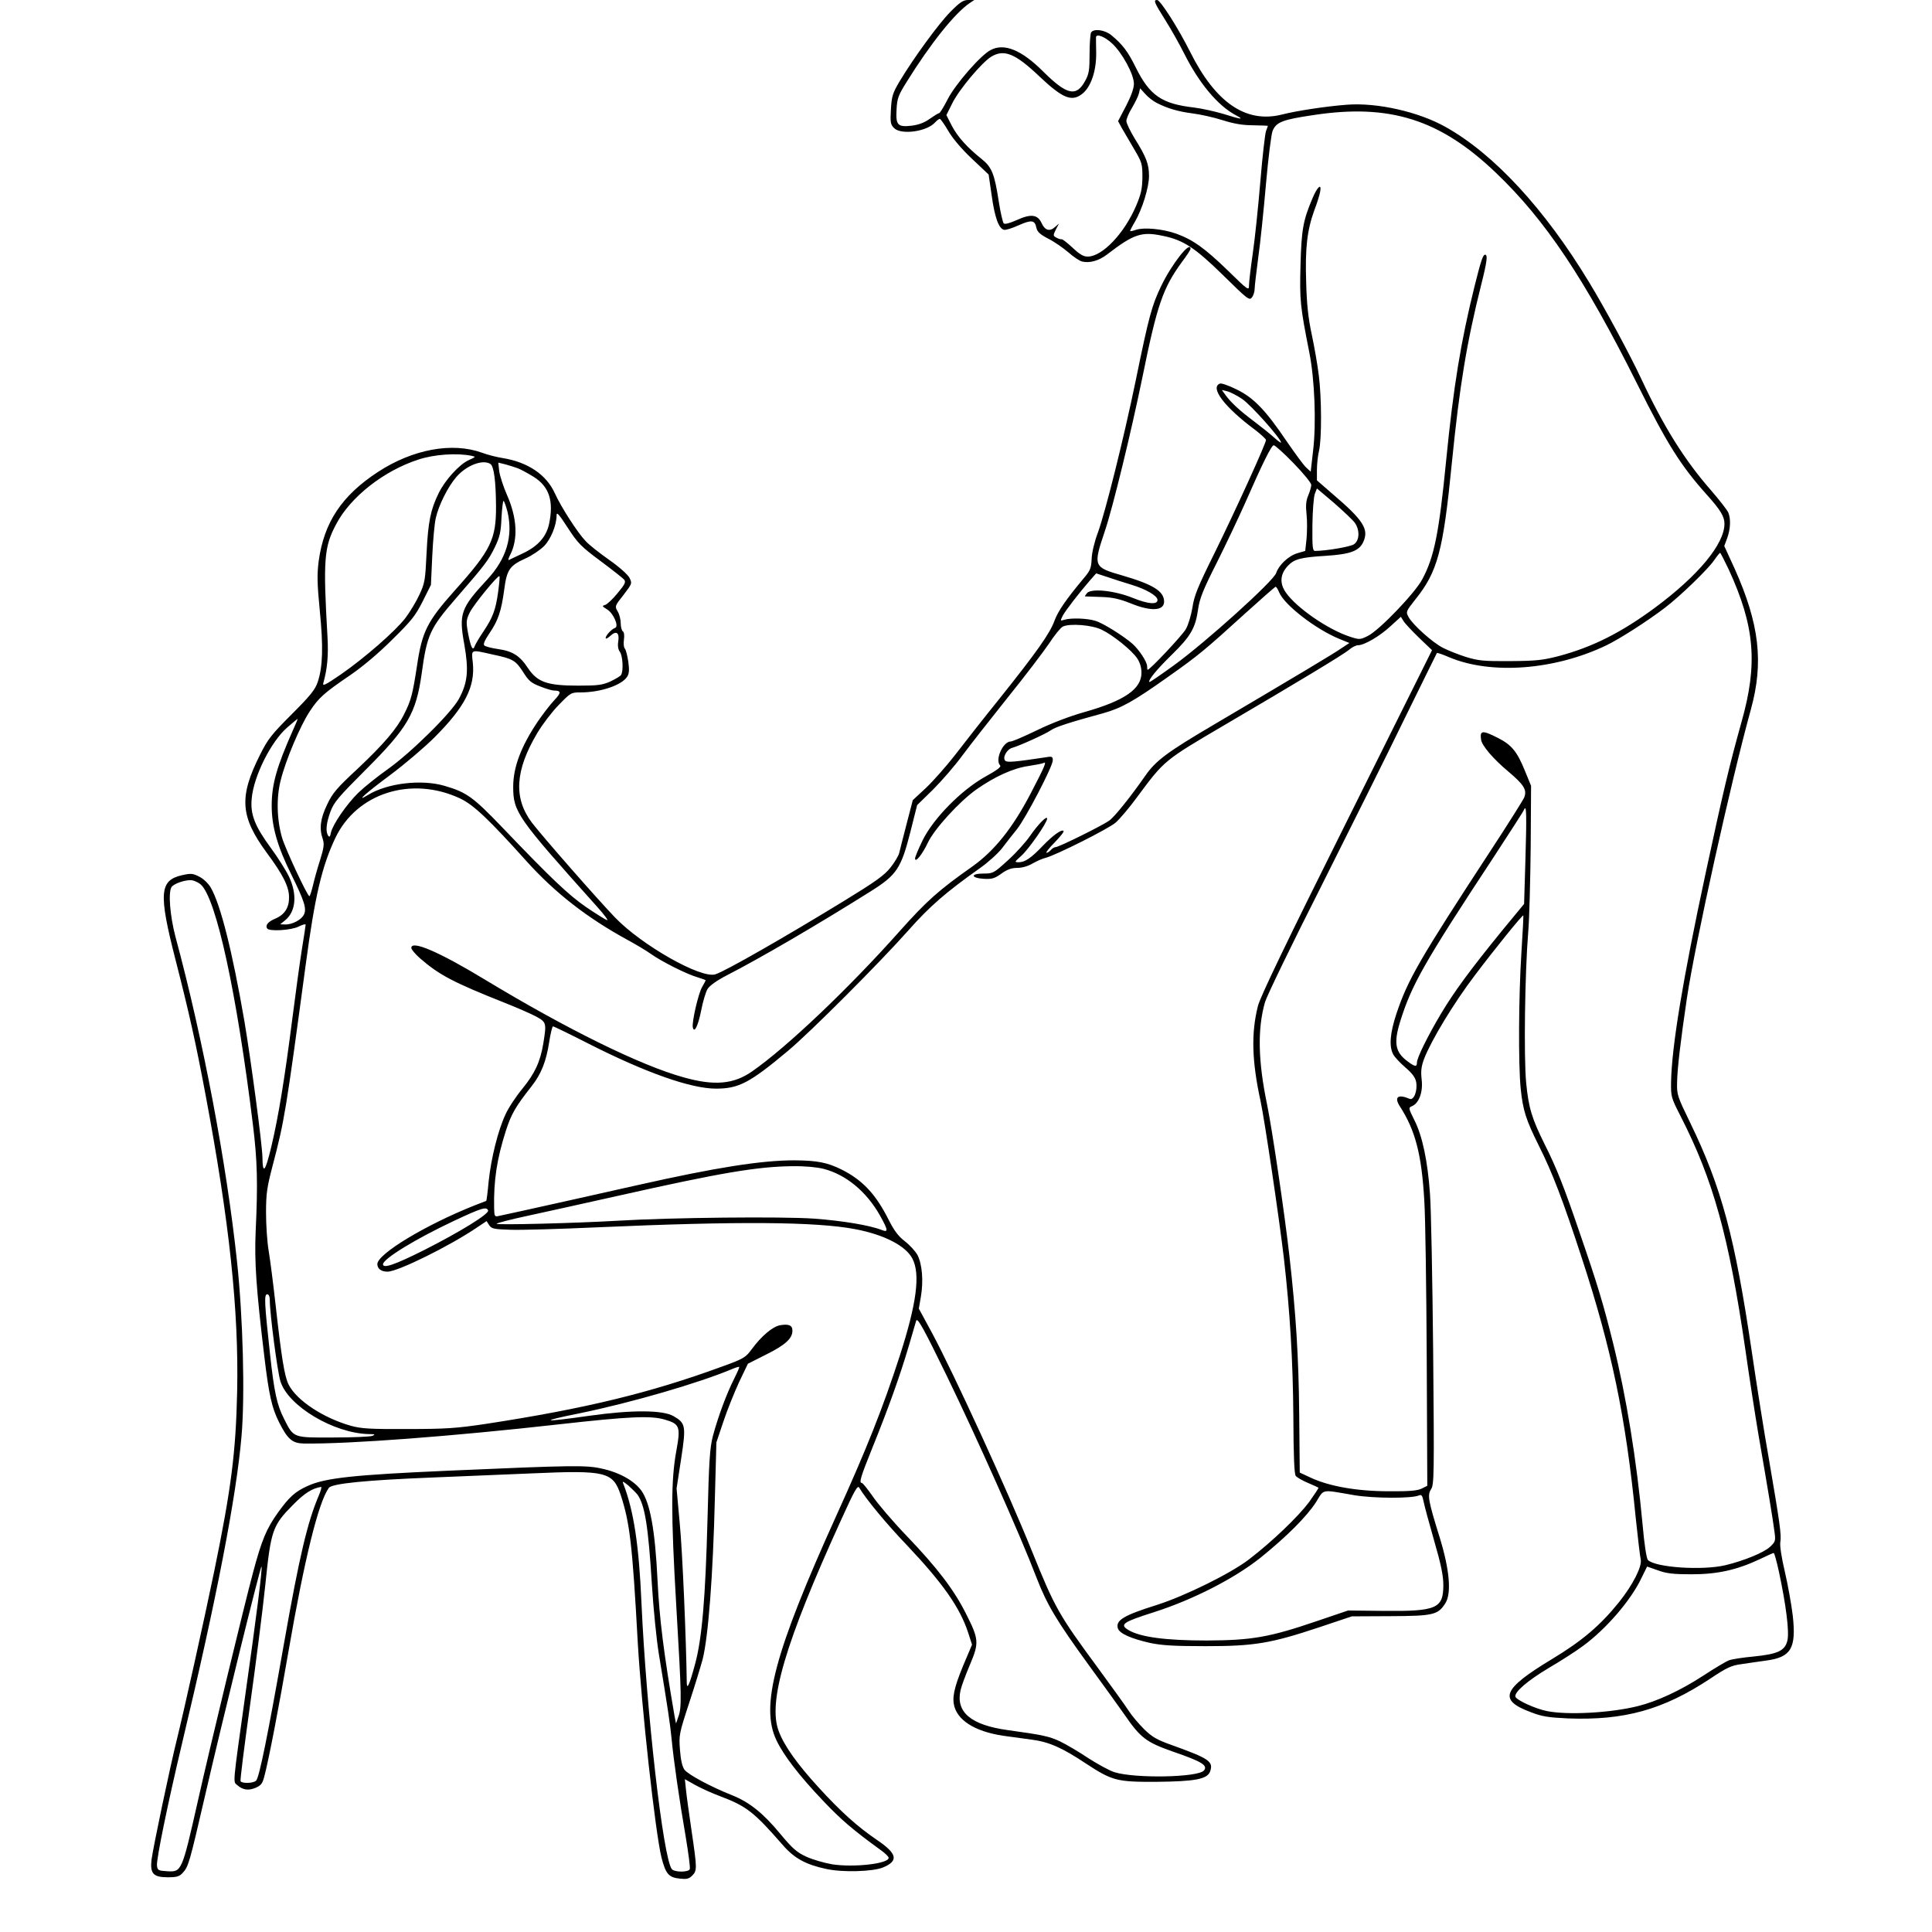 <?xml version="1.0" encoding="UTF-8"?>
<svg xmlns="http://www.w3.org/2000/svg" version="1.0" viewBox="0 0 1024 1024">
  <path d="M503.7 6.3c-6.2 6.3-19.4 24.3-27 37-3.6 6.1-4.1 7.8-4.5 14.7-.4 6.9-.2 8 1.7 9.9 3.7 3.7 17.3 1.9 21.7-3 .9-1 2.1-1.9 2.5-1.9.4 0 2.4 2.8 4.4 6.2 2.2 3.9 7 9.6 12.5 14.8l9 8.5 1.6 11c1.6 11.7 3.8 17.8 6.6 18.3 1 .2 4.4-.9 7.7-2.4 6.8-3 8.6-2.8 9.4 1.3.5 2.2 1.9 3.5 6.3 5.8 3.2 1.6 7.9 4.9 10.6 7.2 2.7 2.4 6 4.6 7.3 4.9 4 1 8.9-.4 13.1-3.6 14.3-11 18.5-12.4 29.7-10 10.9 2.2 17.1 6.3 32 20.9 13.1 12.9 13.9 13.5 15.3 11.7.8-1.1 1.4-3.1 1.4-4.6 0-1.4.9-8.8 1.9-16.5 1.1-7.7 2.9-25.2 4.1-39 1.2-13.7 2.8-26.4 3.5-28.1 1.9-4.7 5.3-6 21.6-8.4 40.5-6.2 67.2 2.3 96.8 30.6 26.2 25 47 56.2 74.6 111.4 16.3 32.7 23.4 43.9 37.4 59.5 7 7.8 9.1 11.3 9.1 15.1 0 10.7-13.8 27.4-36.7 44.4-18 13.3-33.1 20.9-51 25.7-8.5 2.2-11.9 2.6-25.8 2.7-14.2.1-16.9-.2-23.5-2.2-4.1-1.3-9.6-3.5-12.1-4.8-5.5-2.7-16.4-12.5-18.4-16.5-1.4-2.6-1.3-2.9 3.6-9.1 11.9-14.8 14.8-25.6 19.4-72.3 4.1-41.1 7.9-64 15.6-94.7 3.1-12.3 3.5-15.8 2-15.8-1.1 0-2.2 3.3-5.5 16.5-7.3 29.4-11.2 53.1-15.1 92.5-3.8 38.7-6.3 51.2-12.7 63.1-3.8 7.2-22.7 26.9-28.7 29.9-4.2 2.1-4.5 2.1-9.5.5-11.7-3.8-28.4-15.3-34.1-23.5-3.4-4.9-3-9.8 1.2-14.2 3.3-3.5 6.9-4.4 20-5.2 12.7-.8 17.6-2.5 19.8-7.2 3.2-6.8.3-11.5-16.1-25.5l-8.4-7.3v-5.5c0-3.1.5-7.6 1.1-10.1 1.5-6.2 1.4-28.5-.1-40-.6-5.2-2.3-14.9-3.7-21.5-1.9-8.8-2.7-16.2-3-28-.6-18.1.5-27.4 4.3-38 1.5-3.8 2.8-8.2 3.1-9.8.9-4.8-1.4-2.9-4.1 3.5-4.9 11.6-5.8 16.4-6.3 35.3-.5 18.7-.2 21.7 4.7 46.5 2.8 14.2 3.7 37.1 2 51.6l-1.3 11.4-2.4-2.2c-1.4-1.3-6-7.6-10.4-14-11.1-16.4-17.4-23-26.5-27.4-4-2-8-3.4-8.8-3.1-5.5 2.1 2.5 12.6 18.7 24.6 3.1 2.4 5.7 4.8 5.7 5.3 0 1.9-16.1 37.2-27 59.4-9.2 18.5-11.1 23.2-12 29.5-.7 4.1-2.2 9.2-3.5 11.4-1.9 3.3-19 21.5-20.2 21.5-.2 0-.3-.8-.3-1.9 0-2.3-4.3-8.8-7.8-11.9-4.7-4.1-15.5-10.9-19.5-12.1-4.2-1.4-13.1-1.7-16.6-.6-2.2.7-2.2.6-.8-2.2 1.5-2.8 8.7-12.1 14.6-18.9l3.1-3.5 5.8 1.9c3.1 1.1 8.9 2.9 12.8 4.1 7.9 2.4 13.9 5.9 13.9 8.1 0 2.6-5 2.2-13.1-1.1-9.7-3.9-22.1-5.2-24.3-2.5-.7.9-1.2 1.6-1 1.7.2 0 4 .2 8.4.3 6.2.2 9.7 1 15.8 3.4 10.7 4.4 17.7 4 17.7-.9 0-5.5-5.7-9.1-22.2-13.9-15.3-4.4-15.5-4.8-9.2-23.5 4.3-12.8 13.9-52.3 19.9-81.5 7.8-38.5 10.9-47.4 21-61.2 2.5-3.3 4.5-6.4 4.5-6.9 0-4.6-9.9 8-15.5 19.6-5 10.4-6.5 15.9-13.5 50-6.4 31-16.1 69.8-20.1 80.8-1.8 4.8-3.2 10.6-3.3 13.9-.2 5-.8 6.3-4.2 10.3-9.1 10.9-13.6 17.3-15.5 22.5-2.4 6.7-9.4 16.6-29.3 41.5-8.4 10.4-18.9 23.8-23.5 29.8-4.6 5.9-11.5 13.7-15.3 17.3l-7 6.5-3.3 12.7c-1.8 7-3.6 13.9-3.9 15.3-.3 1.4-2.4 4.9-4.6 7.7-3.3 4.2-8 7.5-24.3 17.5-31.2 19.1-63.5 37.6-68.5 39.1-7.6 2.5-39.2-15.5-53.2-30.1-10-10.4-39.1-43.7-44.1-50.3-9.8-13-8.9-27.7 2.9-47.5 2.6-4.4 7.6-11 11.2-14.7 6.5-6.7 6.7-6.8 11.7-6.8 10.6 0 21.8-3.8 24.7-8.3 1.1-1.7 1.2-3.6.6-8.1-.5-3.2-1.3-6.3-1.8-6.8-.6-.6-.8-2.7-.5-4.8.3-2.2.1-4-.6-4.4-.6-.4-1.1-2.3-1.1-4.3 0-1.9-.7-4.7-1.6-6.2-1.6-2.7-1.6-2.9 3.1-8.8 4.6-6 4.6-6.1 3.1-9.1-.9-1.7-5.5-5.8-10.8-9.5-5.1-3.6-10.7-8-12.4-9.9-4.3-4.5-13-18-16.3-25.3-4.5-9.9-14.2-16.5-27.6-18.7-3.3-.5-8.3-1.8-11.2-2.9-15.7-5.6-36.5-1.8-54.9 10.2-19.3 12.6-28.7 26.8-31.5 47.4-.9 7.2-.8 11.7.6 26.2 1.9 19.1 1.6 29.7-1.1 37.8-1.4 4.1-3.8 7.1-13.8 17.1-10.7 10.7-12.6 13.1-16.8 21.5-11.2 22.3-10.5 32.7 3.6 51.9 8.6 11.6 11.8 18 11.8 23.5.1 5.5-2.3 9.3-7.3 11.4-3.8 1.6-5.4 3.5-4.3 5.2 1 1.7 12.8 1 16.7-1 2-1 3.7-1.5 3.7-1s-.9 6.4-2 13.1c-1.1 6.8-3.3 23.1-5 36.3-4.1 32.1-7.4 52.3-11.2 68.3-3.2 13.4-4.6 15-4.7 5.5-.2-7.3-6-50.9-9.6-72.3-6.4-37-12.6-61.5-17.7-70.4-1.3-2.3-3.9-4.8-6.1-5.9-3.5-1.8-4.4-1.9-9.3-.8-11.8 2.7-12.4 9.5-3.5 44.3 7.4 28.8 10.8 44.2 16 71.8 12.7 67.6 17.7 114.5 16.8 157.5-.7 32.2-3.1 51.3-12.2 95.5-5 24.3-16.2 74.7-19.6 88.3-3.8 15.3-12.7 57.6-13.6 64.5-.8 7.3 1 9.2 8.7 9.2 4.6 0 6.1-.4 7.8-2.3 3.1-3.3 3.6-5.2 11.8-40.6 9.1-39.5 29.5-122.3 30-121.8.6.5-2.6 25.9-8.6 68.2-6.8 48.5-6.5 45.7-4.3 47.6 2.9 2.6 5.9 3.1 9.7 1.5 2.8-1.2 3.7-2.2 4.6-5.7 2.3-8.3 8-38.1 12.9-66.6 8.5-49.2 15.9-79.1 21.4-86.7 1.7-2.3 19.7-4.1 55.2-5.5 14.9-.6 38.7-1.6 53-2.2 38.6-1.7 42.4-.8 46.5 11.5 4.8 14.6 6.2 26.4 9 77.6 2 34.8 9.3 101.1 12.6 114.5 2.2 8.6 3.8 10.6 9.6 11.2 3.7.4 4.9.2 6.7-1.6 2.6-2.6 2.6-3.7-.3-23.4-1.3-8.9-2.7-18.8-3-22l-.6-5.7 5.5 3.1c3.1 1.7 9 4.4 13.1 5.9 14.1 5.3 18 8.4 33.2 25.8 6.1 7.1 12.3 10.5 23.2 12.8 8.8 1.9 24.6 1.4 30-.8 8.4-3.5 7.6-7.3-3.2-14.6-10.3-7-19.2-15-30.8-27.7-11.3-12.3-18.3-22.1-21.2-29.8-6-15.4 3.3-46.9 33-112.1 7.1-15.7 8.8-18.6 9.6-17.1 3.5 5.9 14.1 18.8 25.3 30.5 19 20.1 28 32.9 32.4 46.2l2.1 6.5-2.7 6.4c-6.1 14.1-7.7 20-7 24.8 1.3 8.6 10.9 14.8 26.3 17.1 3.7.5 10.3 1.4 14.7 2 9.4 1.2 16.3 4.2 29.2 12.8 13.9 9.1 16.4 9.7 37.3 9.6 20.5-.2 26.9-1.4 28.4-5.5 1.8-5.3-.4-6.8-20.4-14-7.9-2.8-10.4-4.3-14.6-8.4-2.8-2.8-6.4-7-8-9.5-1.6-2.5-9-12.8-16.5-23-20.9-28.4-22.7-31.6-35-62-12.8-31.8-41.2-93.7-52.9-115.5l-7-12.9 1.1-6.4c1.4-8.1.7-17.1-1.8-22-1.1-2-4.1-5.3-6.7-7.3-3.4-2.6-5.6-5.5-8.5-11.2-6.9-13.8-13.9-21.2-25-26.8-7.7-3.8-12.9-4.8-25.1-4.9-17.5 0-41.6 3.8-82.9 13.1-14.2 3.2-64.2 14.4-73.8 16.4-2.1.5-2.3.2-2.4-4.2-.3-14.7 1.5-26.2 6.2-40.9 2.9-9 5.1-12.8 13.6-23.6 5.2-6.6 7.8-13.2 9.4-23.6.7-4.5 1.6-8.2 2-8.2.5 0 9.1 4.2 19.1 9.3 30.2 15.3 54 23.7 67.3 23.7 12.1 0 17.9-3.1 38-19.9 11.8-9.8 49-47.1 63.9-63.9 11.5-13 20.1-20.4 37.9-33 4.3-3 9.6-7.8 11.8-10.6 2.1-2.8 5.7-7.4 7.9-10.1 4.7-5.9 19-33.3 19-36.5 0-1.9-.4-2.2-3.2-1.7-17.2 2.6-21 2.9-22 1.9-1.6-1.6.8-6 3.6-6.8 4.2-1.2 18-7.5 20.5-9.3 2.5-1.8 9.9-4.2 27.9-9.1 9.6-2.7 16.1-6.3 34.5-19.4 15.8-11.1 19.8-14.5 40.7-33.5 8.5-7.7 15.8-14.1 16.1-14.1.4 0 1.2 1.3 1.9 3 2.8 6.7 19.4 19.5 31.8 24.6l5.4 2.2-4.4 2.9c-4 2.8-22.4 13.8-67.8 40.6-24.3 14.3-30.5 18.9-36 26.9-7.9 11.3-16 21.4-19 23.7-3.6 2.6-26.8 14.1-28.5 14.1-.7 0-1.8.7-2.5 1.5s-1.7 1.5-2.3 1.5c-.6 0 1.3-2.5 4.3-5.5 2.9-3 5.1-5.7 4.7-6.1-1-1-5.6 2.3-11.1 8-6.1 6.4-9.4 8.6-12.6 8.6-2.4 0-2.4-.1 1.2-3.3 3.9-3.4 13.8-17.6 13.8-19.8 0-1.9-4.7 2.9-9.1 9.2-2.1 3.1-7.3 8.9-11.6 12.8-7.6 6.9-7.9 7.1-13.1 7.1-7 0-6.7 2.4.4 2.8 4.2.2 5.6-.2 9.2-2.8 3.1-2.2 5.3-3 8.4-3 2.5 0 5.7-.9 8.2-2.4 2.3-1.3 5.3-2.6 6.7-2.9 5.3-1.3 33.6-15.5 37.2-18.7 2.1-1.8 7.2-7.8 11.3-13.4 14.7-19.8 14.2-19.4 46.9-38.6 37.7-22.1 62.4-37 65.4-39.5 1.6-1.4 3.7-2.5 4.8-2.5 3.4 0 11.6-4.8 17.3-10.1l5.5-5 1.4 2.3c.8 1.3 4.5 5.2 8.3 8.9l6.8 6.5-45.3 91c-31.5 63.1-45.9 93-47 97.7-3.6 14.3-3.2 29.1 1.4 50.2 2.1 9.6 10 62.9 12.4 83.5 3.2 28 4.8 54.5 5 83.7.1 21.9.5 30.6 1.3 31.6.7.8 3.6 2.5 6.5 3.7 2.9 1.2 5.4 2.4 5.5 2.5.2.2-2.1 3.6-5 7.7-5.8 7.7-19.3 20.7-31.8 30.3-9.6 7.4-34.1 19.5-49 24.2-17.5 5.5-21.8 8.1-20.5 12.4.9 2.7 6.9 5.4 17.1 7.7 6.2 1.3 12.6 1.7 29.4 1.7 25.8 0 34.4-1.4 60.5-10.1l17-5.7 20.5-.1c22.8-.1 25.2-.7 29.1-6.9 3.3-5.2 2.2-17.8-3-34.7-6.2-19.9-6.6-22.5-4.6-25.7 1.6-2.4 1.7-7.4 1.1-73.2-.4-38.8-1.1-76.5-1.7-83.6-1.2-17-4-30.4-8.2-38.7-3.3-6.6-3.3-6.7-1.1-7.6 3.6-1.7 5.7-7.6 4.9-14.1-.5-4.4-.2-6.8 1.3-10.9 3.8-9.8 15.6-29.4 27-44.4 10.8-14.3 25.3-32.2 25.6-31.6.1.2-.3 8.8-1 19.3-1.5 23.3-1.7 59.7-.4 72.5 1.2 11.6 2.8 16.5 9.5 30 7.3 14.5 12.9 29.2 22.8 59.5C854.2 715 861.7 751 867 804.8c1.1 10.6 2.3 20.4 2.6 21.7.9 3.6-4.2 13.6-11.5 22.7-9.9 12.3-19.5 20.5-35.6 30.2-26.3 15.9-28.6 21.6-11.1 28.1 5.9 2.3 9.2 2.8 19.7 3.3 29.8 1.1 50.2-4.5 75.1-20.9 9.1-6.1 11.5-7.2 17-7.9 3.4-.5 9.4-1.4 13.2-1.9 13-1.8 15.7-6.6 13.8-23.8-.7-5.9-2.6-16.4-4.2-23.3-1.8-7.6-2.7-13.7-2.4-15.6.7-3.7-.3-10.5-6.1-44.4-2.5-14-6.5-39.5-9-56.5-9-60.9-16-87.1-32.7-121.5-6.7-13.8-7.1-14.8-6.9-21.4.1-7.1 1.8-21.6 5.2-44.6 4.4-29.2 23.1-113.8 33.9-153 6.9-25 4.5-45.3-8.6-74.6l-5.5-12 1.6-4.3c1.7-4.9 1.9-9.8.6-13.3-.5-1.3-4.7-6.7-9.3-12-13.9-15.9-24.9-33.4-36.8-58.8-6-12.9-19.5-37.9-27.8-51.5-23.5-38.8-50.4-67.9-76-82.2-14.4-8.1-36.3-13-52.2-11.8-10.8.8-26.7 3.2-34.5 5.2-19.1 4.8-35.2-6.2-48.7-33.2C624.5 14.9 615 0 613.3 0c-2.1 0-1.6 1.2 4.3 10.6 3.1 4.9 7.6 12.9 10.1 17.9 7.9 15.7 17.8 27.5 27.2 32.5 4.9 2.6 3.1 2.4-6.4-.6-4.4-1.3-11.4-2.9-15.6-3.4-17.2-2-23.5-6.3-31-21.4-4.1-8.3-6.9-12-12.8-16.9-3.5-2.9-9.3-3.7-10.8-1.5-.4.7-.8 5.8-.8 11.3 0 8.5-.3 10.7-2.3 14.3-4.7 8.7-9.7 7.6-22.2-4.8-11.5-11.5-20.7-15.3-27.9-11.5-5.2 2.6-18.8 18.2-22.8 26.1-2.1 4.1-4.1 7.4-4.6 7.4-.4 0-2.5 1.3-4.8 2.9-2.7 2-5.8 3.2-9.5 3.7-7.6.9-8.7-.2-8.2-8.6.3-5.8.9-7.5 5.3-14.5C493.1 23.2 506.1 6.9 514 1.6l2.4-1.6h-3.2c-2.6 0-4.4 1.1-9.5 6.3zM589.4 23c5.4 5 11.6 16.4 11.6 21.4 0 2.4-1.5 6.6-4.2 11.8l-4.2 8 2 3.7c1.2 2 4.1 7 6.5 11.1 4.2 7.1 4.4 7.9 4.4 15-.1 6.2-.7 8.8-3.3 15-6.3 14.8-18 27-25.7 27-2.3 0-4.3-1.2-8-4.7-2.8-2.6-5.4-4.6-5.8-4.5-.4.1-1.7-.2-2.7-.8-1.9-1-1.9-1.2-.4-4.3l1.7-3.2-2.1 1.8c-2.8 2.6-5.4 1.8-7.1-2-2.1-4.6-5.6-5.1-13.1-1.7-3.8 1.7-6.4 2.4-7 1.8-.5-.5-1.7-5.7-2.6-11.4-2.3-15-3.7-18.4-9.2-22.8-7.6-6.1-12.5-11.5-15.7-17.5l-2.9-5.7 3.1-6.2c3.5-7.2 15.6-21.6 20.6-24.7 6.8-4.2 12.8-1.8 25.6 10.4 12.5 11.8 17.3 13.7 23 9 4.5-3.8 7.2-12.2 7.1-21.4-.1-4.2-.1-7.9-.1-8.4.2-2 4.6-.3 8.5 3.3zM613 54.5c5.6 2.9 11.3 4.6 19 5.6 4.1.5 11.3 2.1 16 3.6 6 1.9 10.7 2.7 16.2 2.7 4.3.1 7.8.2 7.8.3 0 .1-.4 1.3-1 2.8-.5 1.4-1.9 13.4-3 26.8-1.1 13.3-2.9 30.4-4 38-1.1 7.6-2 15.2-2 16.9 0 3-.4 2.8-11.2-7.8-12.4-12-18.6-16.4-27.5-19.6-7.1-2.5-17-3.4-21.2-2-1.7.6-3.1.9-3.1.6 0-.3 1.1-2.5 2.5-4.8 3.9-6.7 7.5-18.3 7.5-24.3 0-6.3-1.5-10.2-7.6-19.9-2.4-4-4.4-8.1-4.4-9.3 0-1.1 1.3-4.2 2.9-6.8 1.6-2.7 3.3-6.1 3.7-7.6l.7-2.9 2.7 3c1.5 1.7 4.2 3.8 6 4.7zm45.4 157c4.4 2.9 20.6 21 20.6 23.1 0 .3-1.7-.9-3.7-2.7-2.1-1.9-6.7-5.6-10.3-8.3-8-6-12.5-10.2-15.3-14l-2.1-2.9 2.9.7c1.6.4 5.1 2.2 7.9 4.1zm27.3 34.1c5.1 5.2 9.3 10.4 9.3 11.4 0 .9-.7 3.5-1.6 5.6-1.2 2.8-1.4 5.4-.9 10.1.4 3.5.3 9.2 0 12.8l-.7 6.5-4.1 1.2c-4.8 1.4-9.9 6.3-11.3 10.5-1.2 4.1-37.4 36.8-54.3 49-6.9 5-12.7 9-12.9 8.8-.9-.8 4-6.8 11.9-14.5 10-9.8 12.5-14.1 13.9-24 .8-5.7 2.6-10.3 10.1-25.1 5-10 11.4-23.6 14.4-30.3 9.7-22.1 14.4-31.6 15.6-31.6.7 0 5.5 4.3 10.6 9.6zm-435.7-4c2.3.5 2.2.6-1.6 2.3-4.9 2.2-12.5 10.5-15.9 17.5-4.3 8.7-5.6 15.3-6.4 31.6-.7 14.5-.9 16-3.8 22.2-1.7 3.7-5 9.1-7.3 12.2-5.3 7-21.7 21.3-34.4 30.1-8.5 5.8-9.8 6.4-9.2 4.4 2.1-7.5 2.7-14.4 2.2-23.9-2.4-41.6-1.9-48.1 4.7-60.4 7.6-14.3 25.2-28.1 43.4-34 8.4-2.8 20.6-3.6 28.3-2zm9.9 4.3c1.9 1.2 2.9 9.1 3 22.2.1 17.7-2.6 23.4-21.9 44.9-14.6 16.4-17.3 21.7-20 40-2.3 15-3.1 18.2-6.8 25.5-3.8 7.7-10.8 15.9-24.7 29-11 10.2-13.3 12.9-16.1 18.9-3.6 7.4-4.3 12.8-2.3 18.4.8 2.5.6 4.5-1.4 10.9-1.4 4.3-3.1 10.4-3.8 13.5-.8 3.2-1.6 5.8-1.9 5.8-1.1 0-12.8-25.2-14.5-31-2.8-9.5-3.1-21.4-.7-30.5 2.6-10.6 10.5-29.2 15.4-36.5 4.7-7.2 7.7-9.8 21.2-19 6.5-4.4 15.2-11.7 22.4-18.9 10.3-10.1 12.4-12.8 16.2-20.3l4.4-8.8.7-15.2c.4-8.4 1.2-17.5 1.9-20.3 1.5-6.7 6.4-16.5 10.8-21.6 5.3-6.2 14-9.6 18.1-7zm14.6 2.3c1.7.7 5.4 2.7 8.3 4.5 8.3 5.2 10.8 12.8 8.2 25.1-1.5 6.8-6 11.8-13.9 15.5-3.6 1.7-7 3.3-7.4 3.5-.5.2-.2-.9.6-2.5 4.4-8.4 3.8-19.8-1.6-32-1.9-4.3-3.7-9.9-4.1-12.5l-.5-4.6 3.7.9c2 .6 5.1 1.5 6.7 2.1zm443.6 28.9c2.7 3.9 2.5 9.4-.5 11.4-1.9 1.3-14.8 3.5-20.6 3.5-1.3 0-1.5-2-1.4-13.8.1-7.5.7-15 1.3-16.5l1.1-2.8 9.1 7.7c4.9 4.3 9.9 9 11 10.5zM269 271.3c3 12.9-.5 24.8-10.7 35.8-14.1 15.2-15.2 18.1-12.2 34.5 2.4 13.7 1.8 20.1-2.8 28.7-3.9 7.4-25.5 28.7-37.8 37.4-5.5 3.9-12.5 9.5-15.6 12.5-6.3 6.2-13.5 16.7-14.5 21.1-.4 2.2-.8 2.6-1.5 1.6-1.4-2.3-1-6.5 1.2-12.6 1.9-5.1 4.1-7.7 18.8-22.4 22.2-22.2 26.6-29.7 29.6-50.9 2.8-20.6 4.4-24 18.1-39.8 15.2-17.5 17.3-20.2 20.7-27.2 2.6-5.5 3.2-7.9 3.5-15.7.3-5.1.8-9.1 1.1-8.8.4.2 1.3 2.8 2.1 5.8zm49.2 26c6.2 4.6 11.9 9.1 12.6 9.9 1 1.3.5 2.4-3.4 7.1-2.5 3.1-5.5 5.9-6.6 6.3-1.8.5-1.8.7 1 2.4 3.4 2.1 6.4 9.1 4.2 9.8-1.8.6-5 4-5 5.4 0 .6 1.1.1 2.4-1.1 3.2-3 5-1.9 4.3 2.8-.4 2.3-.1 4.3.8 5.5 1.6 2.1 2 10.2.7 12.3-.4.7-3 2.2-5.7 3.5-4.3 1.9-6.7 2.2-17 2.2-16.4 0-21.6-1.8-26.6-9.2-4.4-6.7-8.2-9.1-16-10.2-3.4-.5-6.6-1.3-7.2-1.9-.7-.7.2-2.7 2.6-6.3 4.7-6.8 6.4-11.9 7.9-23 1.4-10.9 2.9-13 11.3-16.8 3.4-1.5 7.8-4.5 9.9-6.6 3.6-3.7 6.6-11.1 6.6-16.3 0-2 1.3-.5 5.9 6.6 5.4 8.3 7.1 10 17.3 17.6zm598 4.4c13.9 30.2 15.6 50.1 6.8 81.1-6.4 22.9-9.7 36.8-19 80.1-12.2 56.8-17.9 91.6-18.3 110.5-.1 7.9 0 8.3 5 18.1 17.3 33.8 25.6 63.6 34.3 123.3 2.2 15.5 5.4 36 7 45.5 4.7 27.1 7.8 45.7 8.5 51.5.7 4.9.5 5.4-2.4 8.1-3.2 3-13.7 7.3-23.6 9.7-12.3 2.9-37.3 1.2-41.1-2.8-.7-.8-1.9-8.3-2.8-18.8-3.2-34.5-8.6-67.6-15.6-96-5.1-20.5-8.1-30.7-17.7-58.5-8.4-24.7-12.5-34.9-18.5-46.8-6.8-13.7-8.6-19.3-9.9-32.8-1.3-13.7-.7-58 1.1-80.1.6-7 1.1-27.3 1.3-45l.2-32.3-3.2-7.8c-4.2-10.4-7.1-13.9-14.4-17.6-8.3-4.2-9.6-4-8.9.9.4 3.2 6.5 10.3 14.4 16.9 8.3 7 10 9.7 8.5 13.7-.4 1.1-8.3 13.7-17.6 27.9-38.2 58.4-44.2 68.9-50.2 86.9-3.4 10.3-3.9 17.2-1.7 21.4.8 1.5 3.7 4.6 6.5 7 3.6 3.1 5.2 5.2 5.7 7.7.8 4.6-1.2 9.9-3.5 8.9-6.1-2.6-8.3-1-5.2 3.9 8.3 12.8 11.6 25.7 13 49.9.6 8.9 1.1 46.7 1.3 83.8l.3 67.5-3 1.5c-2.3 1.1-6.4 1.5-17.5 1.4-16.6 0-31.5-2.6-41.3-7.2l-5.8-2.7-.3-31.5c-.3-30.3-1.7-52.4-5.2-83.5-2.5-22.1-9.1-66.8-11.8-80-4.8-23.1-5.2-40.1-1.1-54.4.9-3.1 14.1-30.4 29.4-60.6 15.2-30.3 35.3-70.5 44.5-89.5 9.3-19 17.1-34.7 17.2-34.9.2-.2 3.2.8 6.6 2.3 22.2 9.3 55.7 6.8 83.1-6.3 7.1-3.4 21.9-12.9 31.2-20 8-6.1 22.6-20.2 26-25.1 1.5-2.2 3-4 3.2-4 .2 0 2.2 3.9 4.5 8.7zM264 313.9c-1.3 9.4-2.8 13.4-7.9 21-2.1 3.1-4.1 6.5-4.5 7.6-1 2.8-2.1.6-3.6-7.3-1-5.7-.9-6.7 1-10.6 2-4.1 15-20 15.7-19.2.3.2-.1 4-.7 8.5zm320 19.9c6 2.9 15.9 10.9 18.7 15.1 1.5 2.2 2.3 4.9 2.3 7.7 0 8.6-9 14.8-30.2 20.8-7.8 2.2-17.5 5.9-25.1 9.6-6.8 3.3-13.1 6-14 6-4.1 0-8.5 9.8-5.6 12.7.7.7-1.6 2.5-7.8 5.9-12.8 7.1-27.7 22.3-33.3 33.8-2.2 4.5-4 8.8-4 9.6 0 2.6 3.9-2.2 6.8-8.4 3.4-7.2 16.5-21.6 25.6-28.1 9.8-6.9 19.7-11.4 27.7-12.5 3.9-.6 7.5-1.3 8-1.6 1.9-1.1.6 1.9-6.9 16.3-9.5 18.2-19.2 30.3-30.9 38.6-17.6 12.4-24 18-38.6 34.4-26.9 30.2-59.6 61.3-78 74.1-9.8 6.9-20.1 7.8-36.4 3.2-22.8-6.3-61.8-25.5-105.3-51.8-24.4-14.8-39-21-39-16.8 0 .8 2.1 3.3 4.6 5.5 10.1 8.8 17.7 12.8 44.9 23.6 6.6 2.6 14.1 5.9 16.7 7.3 5.4 3 5.5 3.4 3.8 14-1.6 9.9-4.5 16.1-11.1 24.2-3.4 4.1-7.5 10.3-9 13.7-4 8.6-7.6 23.2-8.9 35.4-.5 5.6-1.1 10.3-1.3 10.4-.1 0-2.9 1.1-6.2 2.4-25.7 10.2-51.5 25.7-51.5 31.1 0 2.5 2.1 4 5.4 4 5.4 0 32.8-13.5 47.4-23.4l5.1-3.4 1.4 2.2c1.3 1.9 2.5 2.1 11.3 2.4 5.5.2 26.1-.4 45.9-1.3 74.9-3.3 116.1-3 136.9 1 15.2 2.9 26.7 8.8 30.2 15.6 4.3 8.3 2.2 23.9-6.7 51.5-9 27.8-17.6 49.4-33.8 85.1-32.6 72-40.2 100.6-31.6 118.6 3.8 8.1 12.3 19.1 24.9 32.3 9.4 9.9 15.7 15.3 30.3 25.9 2.3 1.6 4.3 3.5 4.3 4.2 0 3.1-18.5 5.2-30 3.4-4.1-.7-10.3-2.5-13.6-4-5.2-2.4-7.4-4.4-13.9-12.2-9-10.9-16.4-16.8-25.5-20.4-11.3-4.5-23.2-10.9-25.2-13.5-1.2-1.7-2-5.1-2.4-10.5-.6-7.8-.5-8.5 4.9-25 3.1-9.4 6.2-19.7 7.1-23 3-11.9 5.5-44.2 6.5-85.5l.8-29.5 3.7-11c2-6.1 5.8-15.4 8.3-20.9l4.7-9.8 9.7-4.9c10.1-5 13.9-8.5 13.9-12.6 0-2.9-1.9-3.7-6.6-2.9-4 .8-9.8 5.7-14.9 12.6-3.3 4.5-4.2 5.1-15.8 9.3-38.2 14-72.5 22.3-125.3 30.4-15.5 2.3-21 2.7-41.4 2.7-19.9.1-24.5-.2-30-1.7-14.8-4.2-28.8-13.5-33-21.8-2.2-4.3-3.8-14.2-7-42.9-1.2-10.7-2.8-23.3-3.6-28-.8-4.7-1.4-13.8-1.4-20.2 0-10.3.5-13.5 3.5-25 6.3-24 7-28.4 17.5-106.3 4.9-36.6 8.6-52.3 15.7-67.3 11.3-23.9 40.4-33.1 66.2-21 7.1 3.4 15 10.8 35.4 33.5 15 16.6 31.8 29.7 53.2 41.4 4.4 2.4 10 5.7 12.5 7.5 5.6 4 19.1 10.8 24.8 12.4 2.3.7 4.2 1.4 4.2 1.6 0 .2-.9 1.8-1.9 3.6-2 3.4-5.5 18.7-4.9 21.3.7 3.4 2.8-.7 4.4-8.8.9-4.8 2.5-10 3.4-11.5 1.1-1.8 4.9-4.5 10.1-7.2 18.1-9.3 48.4-27 76.4-44.6 13.7-8.6 16.1-12.1 21-31.4l3.6-14.3 8.3-8.1c4.5-4.5 11.6-12.6 15.6-18.1 4.1-5.5 14.9-19.3 24.1-30.8 9.2-11.4 19-24.3 21.9-28.6 2.8-4.3 6.1-8.4 7.3-9 3.6-1.8 15.6-.9 20.7 1.7zm-322.9 13.1c10.9 2.3 12.2 3.1 16.3 9.5 2.9 4.6 4.3 5.7 9.1 7.5 3 1.2 6.2 2.1 7 2.1 4 0 4.1 1.1.3 5.1-2.1 2.2-6.1 7.4-8.9 11.5-8.7 13-12.9 24-12.9 34.4 0 13.4 2.1 16.3 44.4 63.5 3.9 4.3 6.3 7.6 5.3 7.2-1-.4-6-3.5-11-6.9-9.3-6.4-18.3-14.9-44.7-42.5-15.3-15.9-18.7-18.4-30.4-21.8-12.3-3.6-30.4-1.4-40.5 4.8-7.2 4.4-1.4-.8 11.8-10.6 7.5-5.6 18-14.5 23.4-19.9 16.1-16.1 21.6-26.8 20.3-39.5-.8-7.3-1.4-7.1 10.5-4.4zm-105.7 39.8c-8.7 19.6-11.4 28.9-11.4 40.4 0 10.9 3 21.5 10.4 36.4 7 14.2 8.3 18.3 6.6 21.4-1.4 2.7-6.1 5.1-9.7 5.1l-2.8-.1 2.7-2.2c5.7-4.7 6.4-13.8 1.9-23.2-1.6-3.3-5.9-10.1-9.5-15-8.6-11.7-11-17.9-10.2-26.2 1-11.8 10.2-30.2 18.8-37.7 2.9-2.5 5.4-4.6 5.5-4.6.2 0-.9 2.6-2.3 5.7zm653.1 69.1-.7 23.3-11.7 14.2c-16.7 20.5-25.3 32.2-32.3 43.9-7.2 12.1-12.8 23.5-12.8 26 0 2.4-1 2.3-5-.7-6.5-4.8-7.4-9.7-3.9-21 6-19.4 12.8-31.4 49.7-87.4 8.4-12.9 15.7-24.1 16-25 1.3-3.1 1.4 3.1.7 26.7zm-702.1 13c8.2 7.3 19.1 57.4 27.7 127.7 2.3 18.8 2.6 30.7 1.4 56.3-.7 15.8.3 30.5 4.6 66.2 2.4 20.2 4 27.3 7.8 34.8 4.6 9.1 7 11.2 13.3 11.3 23.9.3 78.4-3.8 135.3-10.2 36.6-4.1 48.4-4.7 55.8-2.5 8 2.3 8.5 3.8 6.2 16.4-2.9 15.7-2.9 33.7-.1 81.7 2.9 49.1 3 54.5 1.1 59.5l-1.2 3.5-.7-3.5c-5.8-33.7-8.1-51.9-9.1-72.5-1.3-26.6-3.9-40.9-8.6-47.5-3.8-5.2-11.6-9.6-20.9-11.6-8.3-1.9-15.2-1.8-81.5 1.1-50 2.2-65.1 3.8-74.5 8.1-6.6 3-9.7 5.8-15.6 14-6.2 8.6-8.7 14.7-13.3 31.9-4.6 17.1-22.9 92.8-29.1 120.5-8.6 38.1-8.7 38.2-16.3 37.8-4.8-.3-5.2-.5-5.5-3-.4-3.2 5.7-32.8 13.3-64.8 18.3-76.6 28.8-131 31.5-162.7 1.9-21.4.8-63.1-2.4-92.9-5.5-51.6-17.9-117.5-32.6-171.9-2.9-11-3.9-23.5-2.1-26.3 1.2-2 8.2-4.2 11.1-3.6 1.4.3 3.4 1.3 4.4 2.2zm330.1 150.7c12 3.1 22.8 12.1 30 24.9 4.3 7.8 4.4 8.9.8 7.5-6.4-2.5-20.8-4.9-35.8-6-17-1.2-75.9-.6-104 1.1-22.1 1.3-65.1 2.4-64.3 1.6.3-.4 7.5-2.3 16-4.1 8.4-1.8 30.4-6.7 48.8-10.8 53.9-12.1 73.3-15.4 92-15.6 6.6-.1 12.8.5 16.5 1.4zm-177.8 22.1c.6 1.8-15.2 11.5-33.8 20.9-15.5 7.8-21.9 10-21.9 7.6 0-2.9 17.5-13.6 38-23.2 14.3-6.7 17-7.5 17.7-5.3zM143 689.2c0 7 4 37.6 5.6 42.8 3.9 13.1 28.2 27.7 46.9 28.1 3.2 0 3.6.2 2 .9-1.1.5-10.5.9-20.8.9-21.5.1-21 .3-26.1-9.8-3.8-7.4-5.3-14.2-7.5-34.6-2.9-26.5-3.2-31.5-1.5-31.5.9 0 1.4 1.2 1.4 3.2zM501.7 729c16.3 33.6 39.1 84.7 47.8 107.5 5.5 14.2 10.7 22.8 27.4 45.8 8.1 11.1 16.6 22.9 18.9 26.2 8.7 12.7 11.7 14.9 25.9 19.9 15.4 5.3 18.6 7.3 16.4 10-3.1 3.7-36.6 4.3-47.4.9-2.6-.8-8.8-4.2-13.8-7.4-4.9-3.3-11.7-7.3-15-8.9-5.8-2.7-8.9-3.4-27.7-6-19.6-2.7-27.7-9.5-25.1-21.1.5-2.3 2.8-8.4 5-13.6 4.9-11.6 4.8-13.4-2.2-27.2-6.3-12.5-15-24-31.4-41.1-7.3-7.6-15.4-17.1-18-21-2.7-3.8-5.2-7-5.7-7-1.6 0-.7-3.1 5.6-18.7 8.5-21 14.6-38.1 19.1-53.3 2-6.9 3.9-13.2 4.1-14 .7-1.9 4.2 4.6 16.1 29zM389 731c-3.9 7.7-8.4 19.9-11.1 29.9-1.7 6.6-2.1 12.6-2.9 44.1-1.1 41.9-2.9 63.4-6.6 77-2.9 10.8-4.3 13.9-4.4 10-.3-23.3-2.3-69.8-3.7-84.3l-1.7-18.8 2.4-15.6c2.7-17.6 2.4-19-4-22.7-5.6-3.3-22.1-3.4-44.7-.2-25.3 3.6-27.1 3.1-5.2-1.3 27.7-5.7 63.1-16 81-23.5 1.9-.8 3.5-1.3 3.7-1.1.2.2-1.1 3.1-2.8 6.5zm-51.1 61.2c3.9 5.6 5.7 16.7 7.6 47.4.8 13.1 2.5 29.5 3.6 36.4 5.1 31 6 37.1 6.9 46 1.1 11.4 3.9 31 7.5 51.9 1.4 8.5 2.4 16 2.1 16.8-.7 1.7-8 1.7-9.5 0-4.6-5.6-13.5-83.7-16.1-140.9-1.3-30.7-4.1-49.1-9.6-63.3-.7-1.6-.2-1.5 2.7.9 1.8 1.6 4 3.8 4.8 4.8zm-168.9.4c-6 14-10.3 32.1-18.5 78.6-8.5 48.2-13 70.5-14.7 72.5-1.2 1.5-7.4 1.7-8.3.4-.3-.5 2-18.6 5-40.1s6.7-50.3 8.1-63.8c3-29.3 3.8-31.6 14.8-42.7 6.1-6.2 10.2-8.7 14.8-9.4.4-.1-.1 1.9-1.2 4.5zm548.9-.1c10.3 1.7 30.3 1.8 34.2.1 1.3-.6 1.8.1 2.4 3.1.4 2.1 2.9 11.4 5.6 20.8 3.7 12.7 4.9 18.7 4.9 23.6 0 12.5-3.6 14-32 13.7l-18.5-.2-16.5 5.6c-25.2 8.6-34.4 10.2-58.5 10.3-21.7 0-35.2-1.8-41.5-5.6-4.7-2.9-2.8-4.2 13.6-9.4 20.7-6.6 42.7-17.9 56.4-28.8 14-11.3 24.6-21.9 29.5-29.5 4.5-7.2 2.3-6.8 20.4-3.7zm225 40.7c3.7 17.3 5.5 31.4 4.5 36.1-1.2 5.6-5 7.4-18.1 8.7-5.5.5-11.3 1.4-12.9 2-1.6.6-7.8 4.3-13.9 8.3-12 7.8-24.4 13.5-34.5 16-14.5 3.6-37.2 4.8-48.1 2.6-6.1-1.2-16.1-5.8-16.7-7.6-.7-2.4 6.4-8.5 17.6-15.2 6.5-3.8 14.6-9 18.2-11.7 12.3-9 25.4-24.2 31-36l3-6.1 5.7 2c4.6 1.7 8.3 2.1 17.8 2.1 13.6 0 23.8-2.2 36-7.9 3.9-1.9 7.3-3.4 7.6-3.4.3-.1 1.6 4.5 2.8 10.1z"></path>
</svg>
